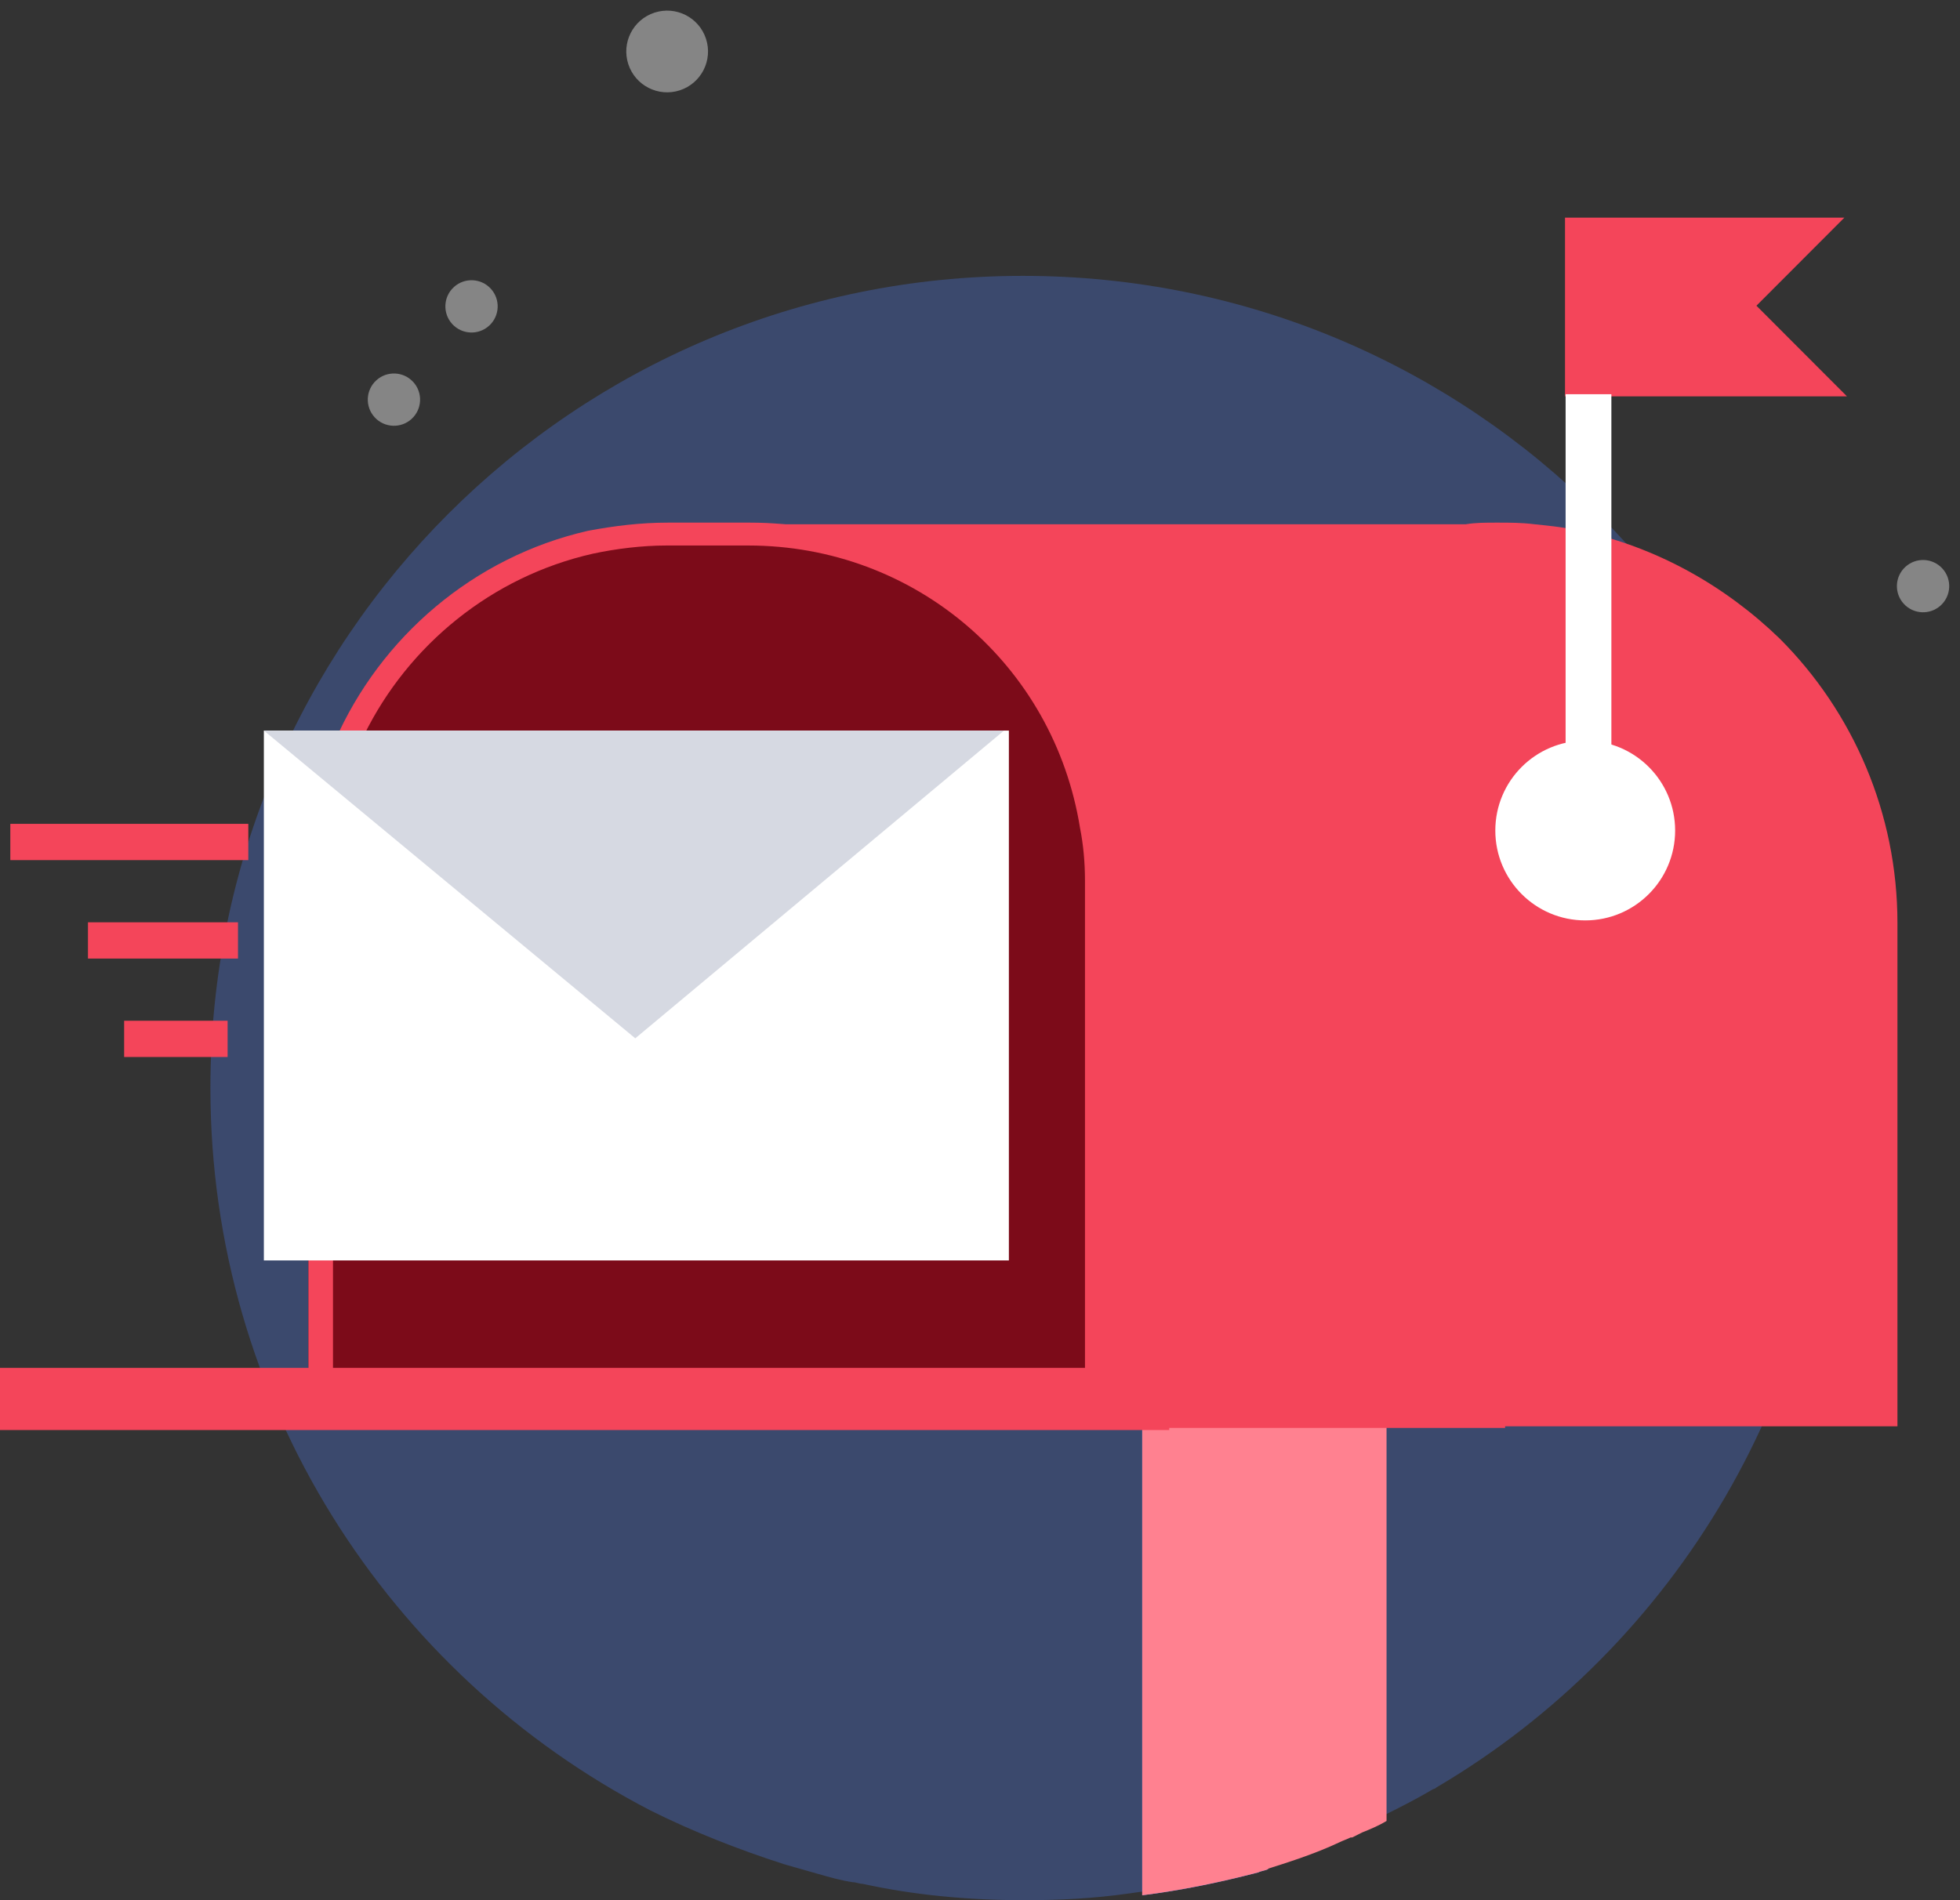 <svg width="330" height="320" viewBox="0 0 330 320" fill="none" xmlns="http://www.w3.org/2000/svg">
<rect x="0" y="0" width="330" height="320" fill="#333333" stroke="none"/>
<path d="M309.009 183.229C309.009 233.314 282.036 277.345 241.852 301.012C241.852 301.012 241.577 301.287 241.301 301.287C238.549 302.938 235.797 304.314 233.044 305.69C231.668 306.516 230.292 307.066 228.916 307.616C228.365 307.891 227.815 308.167 227.264 308.442H226.989C226.439 308.717 225.613 308.992 225.063 309.267C220.934 311.194 216.53 312.57 212.127 313.946C211.576 314.221 210.75 314.496 210.2 314.496C209.925 314.496 209.649 314.771 209.374 314.771C209.099 314.771 208.824 314.771 208.824 315.047C208.548 315.047 208.273 315.047 207.998 315.322C202.218 316.973 196.163 318.074 189.833 318.899C184.053 319.725 178.273 320 172.493 320C163.135 320 154.052 319.174 145.244 317.248C144.694 317.248 144.144 316.973 143.593 316.973C141.666 316.698 139.74 316.147 137.813 315.597C135.886 315.047 133.96 314.496 132.033 313.946C124.327 311.469 116.62 308.442 109.464 304.864C65.426 282.023 35.426 236.066 35.426 183.229C35.426 107.55 96.803 46.457 172.217 46.457C247.907 46.457 309.009 107.55 309.009 183.229Z" fill="#3B496D"/>
<path opacity="0.4" d="M114.453 15.211C118.067 14.037 120.045 10.156 118.87 6.542C117.696 2.929 113.814 0.952 110.2 2.127C106.586 3.301 104.608 7.182 105.783 10.796C106.958 14.409 110.839 16.386 114.453 15.211Z" fill="white"/>
<path opacity="0.4" d="M326.751 101.958C328.546 100.318 328.671 97.533 327.031 95.738C325.39 93.943 322.605 93.817 320.809 95.458C319.014 97.098 318.889 99.883 320.529 101.678C322.17 103.473 324.955 103.599 326.751 101.958Z" fill="white"/>
<path opacity="0.4" d="M69.297 70.551C71.093 68.91 71.218 66.125 69.578 64.33C67.937 62.535 65.151 62.41 63.356 64.05C61.561 65.691 61.435 68.476 63.076 70.271C64.717 72.066 67.502 72.191 69.297 70.551Z" fill="white"/>
<path opacity="0.4" d="M82.36 54.844C84.155 53.204 84.281 50.419 82.64 48.624C80.999 46.829 78.214 46.703 76.419 48.344C74.623 49.984 74.498 52.769 76.139 54.565C77.779 56.359 80.565 56.485 82.36 54.844Z" fill="white"/>
<path d="M213.502 239.092V314.77C212.951 315.045 212.401 315.045 211.85 315.32C205.52 316.972 198.914 318.348 192.309 319.173V239.092H213.502Z" fill="#4988FD"/>
<path d="M213.502 239.092V314.77C212.951 315.045 212.401 315.045 211.85 315.32C205.52 316.972 198.914 318.348 192.309 319.173V239.092H213.502Z" fill="#FF8190"/>
<path d="M233.449 239.084V306.655C232.073 307.489 230.698 308.045 229.322 308.601C228.772 308.879 228.222 309.157 227.672 309.435H227.397C226.847 309.713 226.022 309.992 225.471 310.27C221.345 312.216 216.944 313.606 212.543 314.997V239.084H233.449Z" fill="#FF8190"/>
<path d="M319.468 155.435V240.194H253.411V240.47H121.023V88.287H246.806C248.457 88.012 250.109 88.012 252.035 88.012C254.237 88.012 256.164 88.012 258.366 88.287C261.118 88.563 263.595 88.838 266.072 89.388C279.008 92.14 290.568 98.745 299.651 107.551C312.036 119.935 319.468 136.997 319.468 155.435Z" fill="#F4455A"/>
<path d="M186.803 148.832V240.472H51.938V148.832C51.938 119.937 72.305 95.72 99.278 89.665C103.682 88.565 108.085 88.29 112.764 88.29H126.526C156.802 88.29 181.848 110.305 186.527 139.476C186.527 142.228 186.803 145.53 186.803 148.832Z" fill="#7C0B19"/>
<path d="M263.496 36.649V66.752H310.969L295.726 51.483L310.534 36.649H263.496Z" fill="#F4455A"/>
<path d="M266.9 155C275.26 155 282.038 148.224 282.038 139.865C282.038 131.505 275.26 124.729 266.9 124.729C258.539 124.729 251.762 131.505 251.762 139.865C251.762 148.224 258.539 155 266.9 155Z" fill="white"/>
<path d="M263.598 66.387H271.304V139.313C271.304 141.515 269.653 143.166 267.451 143.166C265.249 143.166 263.598 141.515 263.598 139.313V81.247" fill="white"/>
<path d="M186.803 139.198C182.124 110.303 156.527 88.012 126.251 88.012H112.489C107.81 88.012 103.406 88.563 99.003 89.388C79.736 93.791 64.048 107.276 56.341 124.888C57.167 124.338 58.543 124.063 61.295 123.788C68.727 108.652 82.764 97.094 99.828 93.241C103.682 92.415 108.085 91.865 112.214 91.865H125.976C154.05 91.865 177.445 111.954 181.848 139.474C182.399 142.226 182.674 145.253 182.674 148.28V235.791H56.066V211.574C53.864 211.574 52.763 211.299 51.938 211.024V239.919H187.628V148.83C187.628 145.528 187.353 142.226 186.803 139.198Z" fill="#F4455A"/>
<rect x="44.426" y="123.032" width="125.435" height="89.23" fill="white"/>
<path d="M169.044 123.032H44.426L106.96 174.858L169.044 123.032Z" fill="#D6D9E2"/>
<rect y="230.357" width="196.861" height="10.47" fill="#F4455A"/>
<rect x="1.738" y="138.739" width="40.069" height="6.107" fill="#F4455A"/>
<rect x="14.809" y="155.318" width="25.261" height="6.107" fill="#F4455A"/>
<rect x="20.902" y="171.896" width="17.421" height="6.107" fill="#F4455A"/>
</svg>
